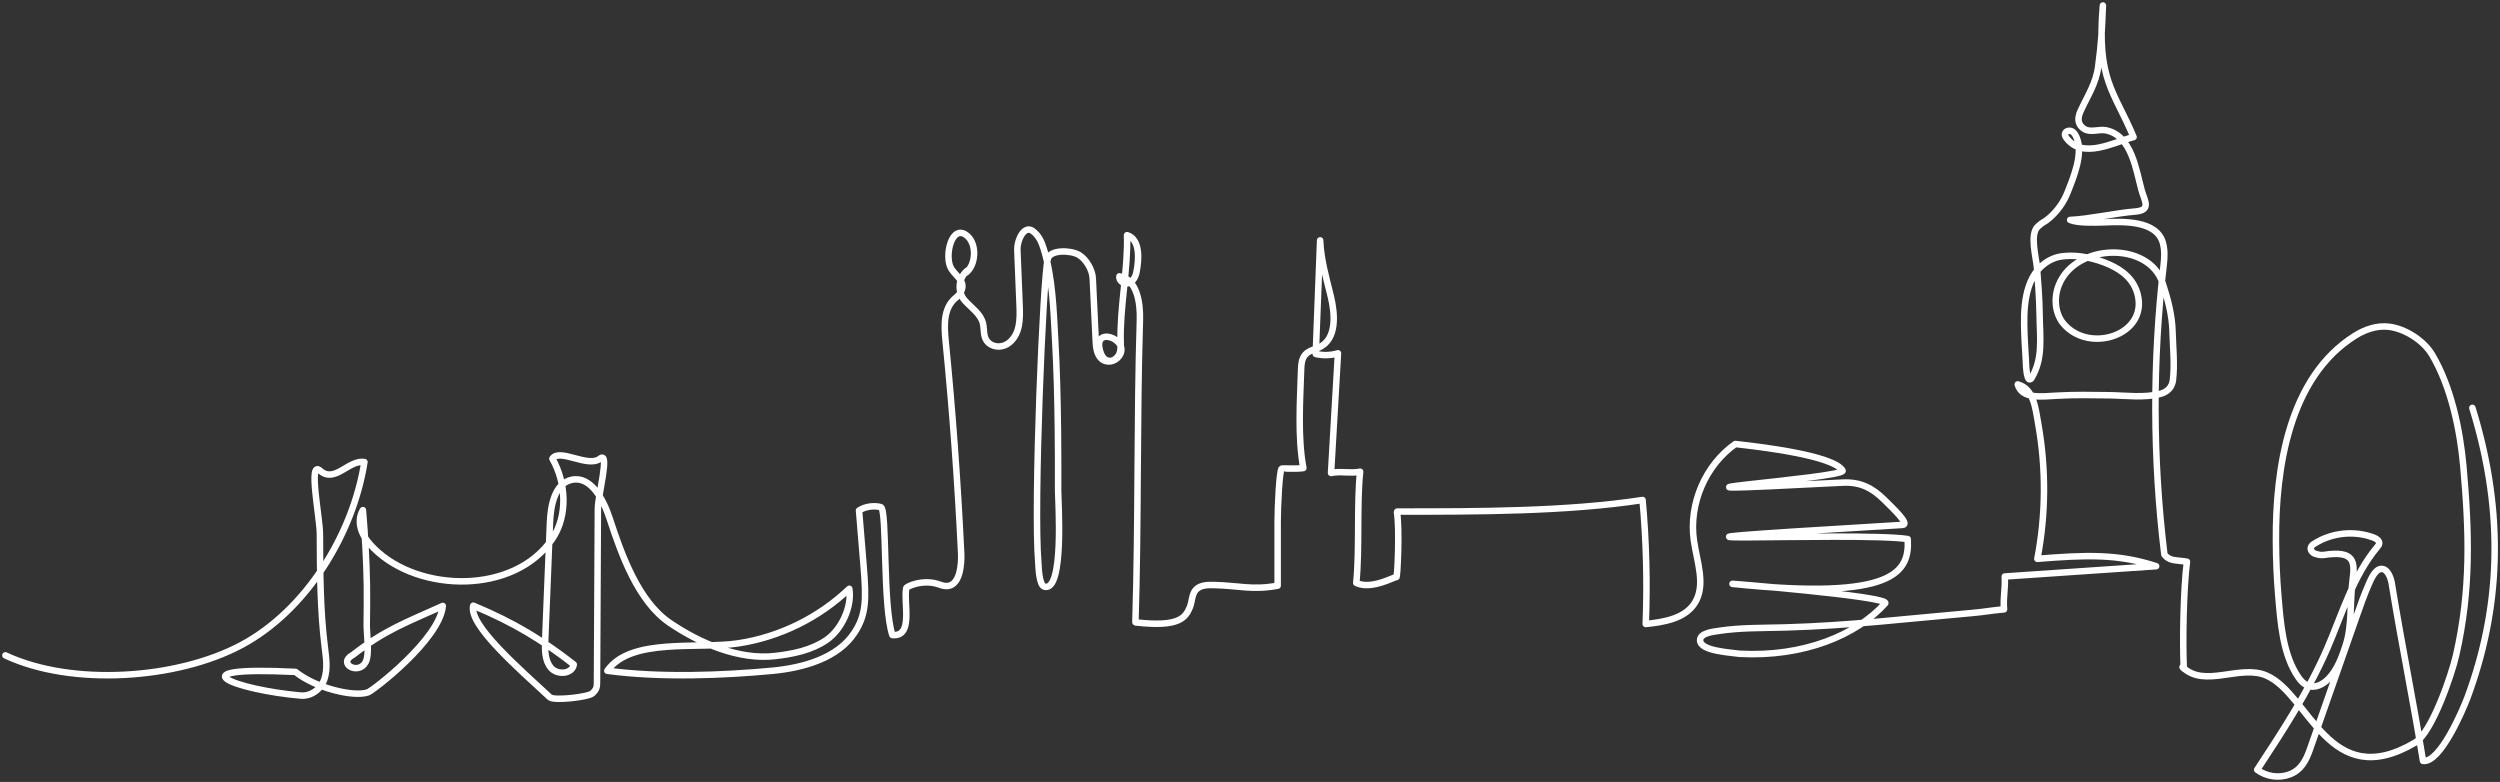 <?xml version="1.0" encoding="UTF-8"?>
<svg id="Layer_1" xmlns="http://www.w3.org/2000/svg" version="1.1" viewBox="0 0 3464.4 1083.6">
  <rect x="0" y="0" width="3464.4" height="1083.6" fill="#333333" stroke="none"/>
  <!-- Generator: Adobe Illustrator 29.1.0, SVG Export Plug-In . SVG Version: 2.1.0 Build 142)  -->
  <defs>
    <style>
      .st0 {
        fill: none;
        stroke: #fff;
        stroke-linecap: round;
        stroke-linejoin: round;
        stroke-width: 9px;
      }
    </style>
  </defs>
  <path class="st0" d="M7.5,908.2c91.8,43.1,237.8,33.5,327.2-14.4,89.4-47.8,154.4-152.8,170.3-253.5-21.9-3.6-41,30.3-61.6,11.8-16.6-14.9-.2,65.1-.1,87.5.2,52.5.3,105.2,6.8,157.4,1.8,14.6,4.1,29.7-.5,43.7-4.5,14-18.2,24.4-32.7,23.2-89.7-7.8-179.2-41.2-7.4-32.8,28,22.5,80.4,35.1,100.3,28.4,7-2.4,99.5-73.5,103.8-119.8-50.7,22.9-80.4,33.4-124.4,67.7-22.5,12,7.4,28.8,17.4,10.3,5.9-10.9,1.4-39.8,1.6-52.4.3-17.9.4-35.9.2-53.8-.5-35-2.6-69.8-5.5-104.6-5.3,8.5-5.3,19.6-1.7,29,3.5,9.4,10.1,17.3,17.2,24.3,62.1,61.4,194.4,64,246.9-13.4,22-32.4,19.1-78.1.2-111.2,9.8-15,49.6,13.2,66.1-.1,14-11.2-3,51.4-3.1,69.4-.4,79.8-.8,159.5-1.2,239.3,0,8.2-.4,10.7-6.2,16.5-5.3,5.3-53.6,10.7-59.1,5.6-43.1-40.1-112.8-100.2-106.2-127,56.4,23.4,96.1,47.8,139.3,81.5-1.8,13.3-22.6,15-31.4,4.9-8.8-10.1-8.7-24.9-8.2-38.3,2.2-54.5,4.4-109,6.6-163.5,1-23.7,6.6-53.5,29.6-58.9,27-6.3,44.5,27.1,53.2,53.7,16.4,50.2,39.7,115,83.3,144.5,41.8,28.3,95.6,51.6,145.7,45.9,25-2.8,50.5-8,71.3-22.2,20.8-14.2,35.8-46.1,31.7-71-42,40.1-96.4,66.9-153.7,75.6-55.9,8.5-149.1-8.5-181.6,38,73.8,9.9,160.8,6.4,228.9,0,42.1-4,90.5-17.2,113.7-52.9,15.8-24.3,16.5-44.5,12.6-91.7-2.1-25.8-4.3-51.7-6.4-77.5,14.2-8.9,29.3-5.1,30.4-4.5,8.6,4.4,2.3,136.4,15.8,177.1,29.6,2.8,15.3-44.4,19.2-65,.5-2.4,23.6-13.2,46.3-4.9,2.3.8,4.6,1.6,7.1,1.9,21.3,2.7,23.5-30.5,22.7-45.6-4.7-98-11.8-195.9-21.5-293.6-2.1-21.6-3.5-46.2,14.5-60.5,1.8-1.5,3.6-3.1,4.9-5,11.1-16.2-4.6-23.8-11.5-34.8-10.6-17,.9-65,22.7-45,12.8,11.8,11.4,39.3-2.2,50.2-2.1,1.7,3-3.8,1.7-2.7-12.9,10.5-14.2,30-2.9,42.2,8.9,9.6,21.1,17.7,24.4,30.5,2.4,9.2-.3,19.7,7.6,27.1,8.2,7.6,20.9,6.9,29.4-.3,14.8-12.7,14.6-32.7,13.9-50.9-1-25.6-2.1-51.2-3.1-76.8-.6-14.4,9.7-35.3,21.2-26.7,8.8,6.6,12.5,15.4,15.7,25.9,11.8,39.2,13.2,82.6,15.4,123.1,2.4,42.2,3.4,84.4,3.9,126.6.3,28.2.4,56.4.3,84.6,0,14.5,8.6,139.2-18.7,132.8-8.1-1.9-8.3-28.6-8.8-33.9-6.6-76.8,6.6-397.6,13.3-421,3.5-12.3,31.6-11.7,43-5,10.1,6,18.7,20.8,19.2,32.6l4.1,86.3c.4,8.7,1.3,18.3,7.3,24.4,7.3,7.3,19.1,5.2,25.1-3.1,16.8-23.3-40.2-44.5-25.3-3.8,4.3,11.8,15.3,14.3,23.3,4.7,4.4-5.3,4.4-12.8,4.2-19.6-1.5-47.4,10.3-101.5,8.8-148.8,18.1,5.6,16.8,32.8,13,51.5-1.3,6.3-4.8,12.8-10.8,14.9-6.1,2.1-14.1-3.2-12.7-9.4,24.1,4.1,29.1,36.3,28.3,60.9-4.3,139.4-1.9,278.9-6.2,418.3"/>
  <path class="st0" d="M1936.3,708.9c112.8,0,235.6,0,339.9-16,5.2,57.1,6.6,114.5,4.4,171.8,25.2-2.6,53.9-7.3,67.7-28.7,16.1-25,3.2-57.5-1-87.1-7.2-50.6,15.9-104.3,57.4-133.6,30.7,3.5,135.5,15.3,148.7,36.8,6.5,10.7-357,35.2,0,16.7,23.9-1.2,40.7,6.8,58,24,11.8,11.8,35.7,34,25,34.6-507.9,30.4-64.1,8.8,7.2,19.6,2.7,45.4-17.2,85.5-242.8,62.1-11.5-1.2,220.2,17.5,211.6,27-39.3,43.7-112.6,74.7-201.7,69.9-14.4-2-54.4-4-54.8-18.6-.3-10.2,18.3-11.9,25-13,30.7-4.8,61.8-4,92.7-4.9,91-2.6,168.3-12.1,259-20,19.2-1.7,25.2-3.4,44.5-5.1-1.4-18.6,1.9-25.3,1-45.5,69.9-4.8,139.9-9.5,209.8-14.3-52.8-17.2-96.1-15.7-164.6-10.2,11.8-61.4,12.2-124.9,1.3-186.5-4-22.8-6.4-49-28.5-55.2,5.7,20.6,33.1,16.8,54.4,15.6,24-1.4,48-.9,71.9-.6,22.5.3,50.4,4.1,72.3-2.2,9.3-2.7,15.3-9.2,16.5-19,2.5-21.3,0-45.8-.6-67.4-.6-22.8-6.6-45-13.8-67-18.7-57.6-120.2-55.5-143.7,2.6-7.2,17.7-5.7,39.7,6.7,54.2,35.6,41.5,116.3,15.4,102.6-40.4-5.2-21.2-21-33.9-40-42.2-18.9-8.3-41.5-13.4-62.1-11.4-5.1.5-10.2,1.5-14.9,3.5-36,15-40.9,56.7-40.4,91.2.2,16.5,1.3,32.9,2.3,49.4.2,2.7.4,30.4,6.6,26.4.6-.4,1.1-1.1,1.4-1.7,7.6-12.7,10.9-26.6,11.7-41.2.9-15.5-.4-31-.6-46.5-.3-21.6-1.9-43.2-3.6-64.7-1.1-14.2-10.5-46.8,1.2-57.4,8.6-7.9,7.6-4.5,16.7-12.5,10.6-9.4,19.1-21.3,24.3-34.5,8.8-22,21.9-54.1,12.8-76-1.5-3.6-3.4-7.3-6.9-9-3.4-1.7-8.7-.2-9.3,3.6-.4,2.2.9,4.4,2.3,6.2,22.6,29.4,65,5.5,92.7-1.8-26.9-64.3-51.4-78.9-42.5-182.3-1.4,34.8-1.9,49.9-6.5,84.5-3.1,23.7-14.3,39.8-24,60.9-1.7,3.6-3.1,7.5-3.3,11.5-.3,6.1,3.1,11.4,8.3,14.4,8.6,5.2,20.4-.3,30,1.7,35.4,7.5,41.3,54.4,49.2,83.2,3.9,14.2,13.9,27.5-8.7,29.3-26,2-64.3,10.6-90.4,11.7,10.4,4.5,35.4,3.7,46.7,3.3,25.4-1,73.2-3.4,81.9,28.7,2.7,9.9,2.2,20.2,1,30.4-15.5,133.2-15.2,268.2,1,401.3,7.1,9.3,15.7,7.4,31.3,9.9-4.8,36.8-6.2,110.7-4.4,147.7"/>
  <path class="st0" d="M1574.7,862.6c59.7,6.7,68-6.7,74.1-21,3.3-7.9,2.6-17.7,8.2-24.1,5.8-6.6,15.7-7,24.5-6.8,35.6.7,53.6,7.5,89,.9,0-29.1,0-55.8,0-88.5,0-20.2,2.4-72,5.7-73.8.9-.5,19.9.9,29.9-.7-7.9-42.7-4.5-92.9-3.1-136.2.2-7.5.9-15.6,5.9-21.1,5-5.5,12.9-6.9,19.5-10.1,24-11.6,22-44.7,15.7-70.8-6.4-26.1-13.6-50.5-14.7-77.3-2,52.5-4.1,104.9-6.1,157.4,10.1,2.4,20.8,2.1,30.8-.9-3.2,57.5-6.4,108.3-9.6,165.8,13.4-2.8,26.9,1,40.3-1.7-4.8,45.2-.6,106.3-5.3,154.1,20.9,10.3,54.7-9.5,55.5-8.1,1.5,2.8,4.7-66.3.9-89.5"/>
  <path class="st0" d="M3024.5,924.4c30,29.9,79.6-4.2,116.2,11.7,60,26,86.3,163.7,206,93,23.4-13.8,50.9-94.5,56.9-121.2,20.6-90.4,18.2-170.1,10-261.9-4.5-50.3-17-110.2-43.3-154.5-11.6-19.5-37.2-36-59.7-38.7-16.4-2-33.1,3.6-47.1,12.4-91.8,57.5-110.2,184.4-109.6,283.7.1,25.9,1.1,51.1,3.3,76.8,3.1,36.4,6,81.3,27.8,112.9,3.1,4.5,6.9,8.7,11.9,11.1,10.9,5.1,22.7-1.5,30.3-9.5,11.9-12.5,18-29.4,23.4-45.9,9.1-27.9,5.6-59.9,9.5-89.9,3.3-25.4,3.3-42.1-39.8-35.4-3.9.6-8.3-.4-12-1.6-3.7-1.2-7.1-5-6-8.8.7-2.4,2.9-4,5-5.3,24.1-15.3,55.4-18.4,82.1-8.3,3.7,1.4,7.9,4.1,7.6,8-.2,2-1.5,3.6-2.8,5.1-33.6,40.3-48.5,92.6-69.4,140.9-25.8,59.3-61.4,113.7-96.9,167.7,12.6,9.5,30.1,12,44.8,6.5,16.2-6,23-19.7,28.4-35,21.4-60.7,42.7-121.5,63.9-182.4,5.5-15.8,11-31.6,17.8-46.9,2.8-6.3,8.6-20,16.8-20.5,9.1-.6,13.5,12.6,14.7,19.6,14.5,88.8,28.9,157.6,43.4,246.4,23.4,3.5,55-70,61.8-88.3,44.1-119.4,53.1-250.6,6.6-400.9"/>
</svg>